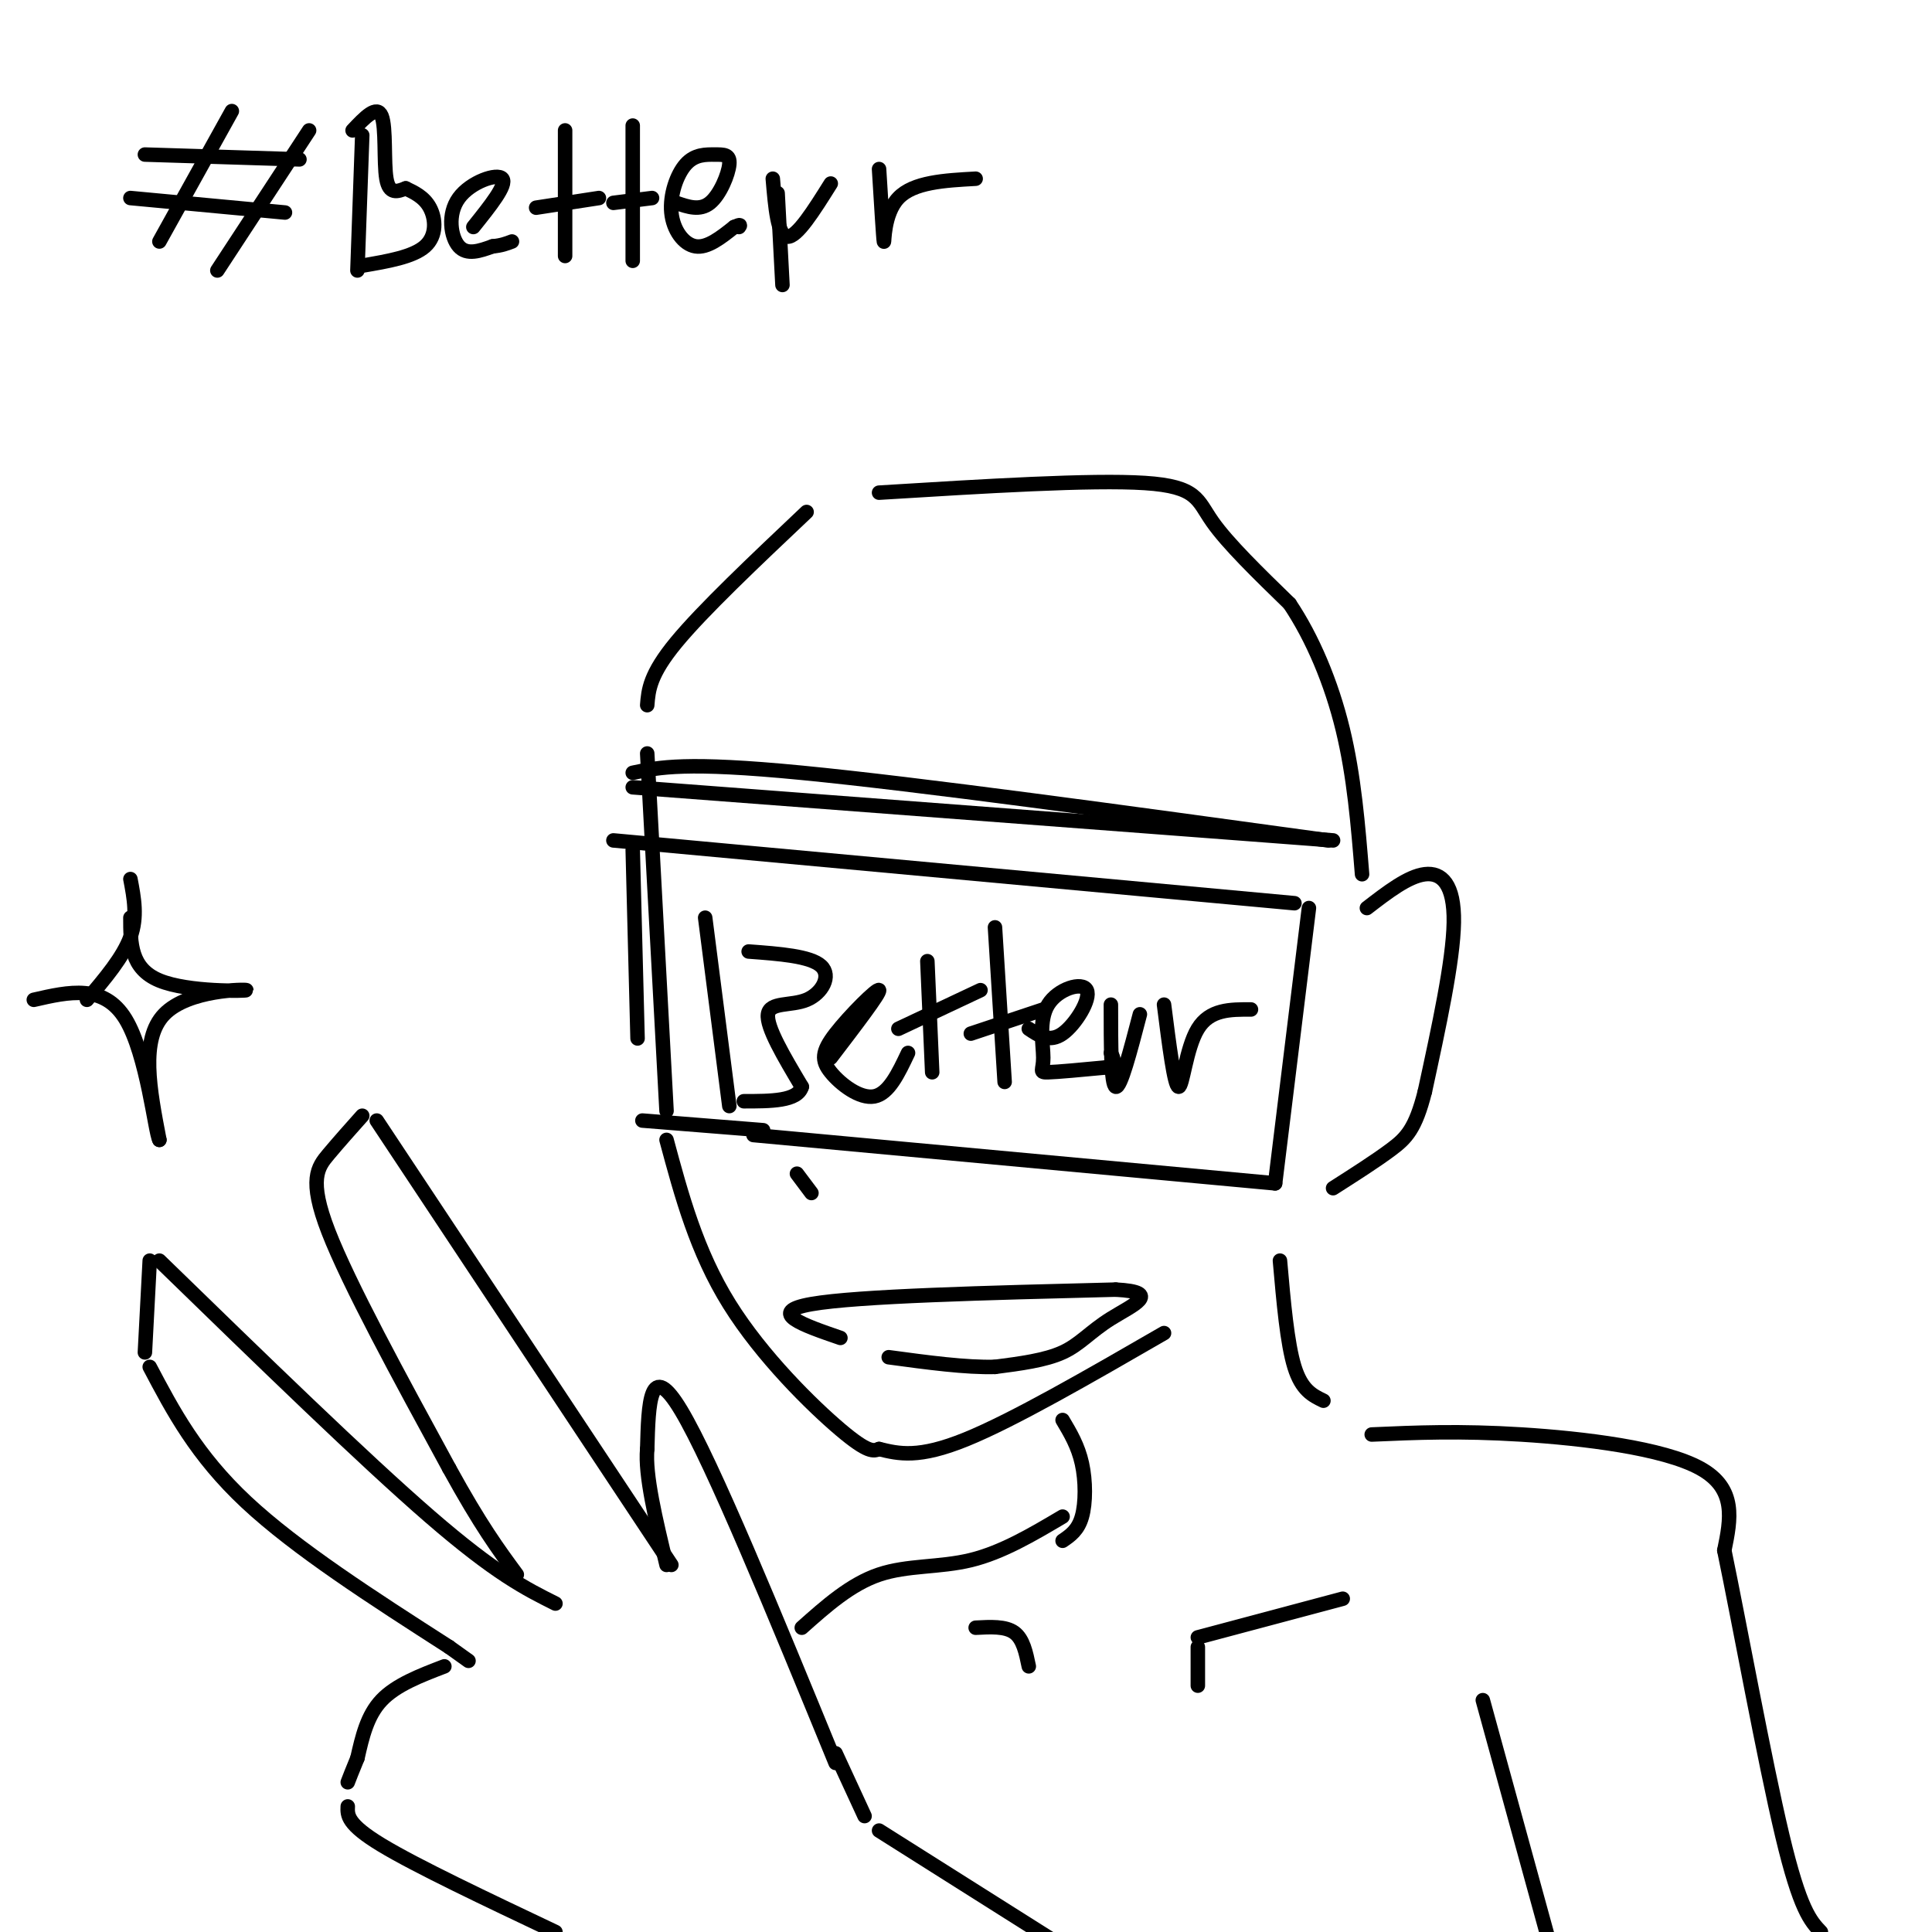 <svg viewBox='0 0 400 400' version='1.1' xmlns='http://www.w3.org/2000/svg' xmlns:xlink='http://www.w3.org/1999/xlink'><g fill='none' stroke='rgb(0,0,0)' stroke-width='3' stroke-linecap='round' stroke-linejoin='round'><path d='M48,23c0.000,0.000 -15.000,27.000 -15,27'/><path d='M64,27c0.000,0.000 -19.000,29.000 -19,29'/><path d='M30,32c0.000,0.000 32.000,1.000 32,1'/><path d='M27,41c0.000,0.000 32.000,3.000 32,3'/><path d='M75,28c0.000,0.000 -1.000,28.000 -1,28'/><path d='M73,27c2.511,-2.667 5.022,-5.333 6,-3c0.978,2.333 0.422,9.667 1,13c0.578,3.333 2.289,2.667 4,2'/><path d='M84,39c1.655,0.786 3.792,1.750 5,4c1.208,2.250 1.488,5.786 -1,8c-2.488,2.214 -7.744,3.107 -13,4'/><path d='M98,47c3.512,-4.381 7.024,-8.762 6,-10c-1.024,-1.238 -6.583,0.667 -9,4c-2.417,3.333 -1.690,8.095 0,10c1.690,1.905 4.345,0.952 7,0'/><path d='M102,51c1.833,-0.167 2.917,-0.583 4,-1'/><path d='M117,27c0.000,0.000 0.000,26.000 0,26'/><path d='M111,43c0.000,0.000 13.000,-2.000 13,-2'/><path d='M131,26c0.000,0.000 0.000,28.000 0,28'/><path d='M127,42c0.000,0.000 8.000,-1.000 8,-1'/><path d='M140,42c2.455,0.846 4.910,1.693 7,0c2.090,-1.693 3.816,-5.924 4,-8c0.184,-2.076 -1.175,-1.995 -3,-2c-1.825,-0.005 -4.118,-0.094 -6,2c-1.882,2.094 -3.353,6.371 -3,10c0.353,3.629 2.529,6.608 5,7c2.471,0.392 5.235,-1.804 8,-4'/><path d='M152,47c1.500,-0.667 1.250,-0.333 1,0'/><path d='M160,37c0.500,5.917 1.000,11.833 3,12c2.000,0.167 5.500,-5.417 9,-11'/><path d='M182,35c0.444,7.244 0.889,14.489 1,15c0.111,0.511 -0.111,-5.711 3,-9c3.111,-3.289 9.556,-3.644 16,-4'/><path d='M161,40c0.000,0.000 1.000,19.000 1,19'/><path d='M134,156c0.000,0.000 4.000,74.000 4,74'/><path d='M138,236c3.111,11.556 6.222,23.111 13,34c6.778,10.889 17.222,21.111 23,26c5.778,4.889 6.889,4.444 8,4'/><path d='M182,300c4.083,1.000 8.167,2.000 18,-2c9.833,-4.000 25.417,-13.000 41,-22'/><path d='M174,277c-7.750,-2.667 -15.500,-5.333 -6,-7c9.500,-1.667 36.250,-2.333 63,-3'/><path d='M231,267c9.952,0.512 3.333,3.292 -1,6c-4.333,2.708 -6.381,5.345 -10,7c-3.619,1.655 -8.810,2.327 -14,3'/><path d='M206,283c-6.000,0.167 -14.000,-0.917 -22,-2'/><path d='M146,190c0.000,0.000 5.000,39.000 5,39'/><path d='M155,197c6.399,0.476 12.798,0.952 15,3c2.202,2.048 0.208,5.667 -3,7c-3.208,1.333 -7.631,0.381 -8,3c-0.369,2.619 3.315,8.810 7,15'/><path d='M166,225c-0.833,3.000 -6.417,3.000 -12,3'/><path d='M172,219c5.155,-6.748 10.309,-13.496 10,-14c-0.309,-0.504 -6.083,5.236 -9,9c-2.917,3.764 -2.978,5.552 -1,8c1.978,2.448 5.994,5.557 9,5c3.006,-0.557 5.003,-4.778 7,-9'/><path d='M192,199c0.000,0.000 1.000,23.000 1,23'/><path d='M186,213c0.000,0.000 17.000,-8.000 17,-8'/><path d='M206,192c0.000,0.000 2.000,32.000 2,32'/><path d='M201,214c0.000,0.000 15.000,-5.000 15,-5'/><path d='M213,213c2.155,1.450 4.309,2.901 7,1c2.691,-1.901 5.917,-7.153 5,-9c-0.917,-1.847 -5.978,-0.289 -8,3c-2.022,3.289 -1.006,8.309 -1,11c0.006,2.691 -0.998,3.055 1,3c1.998,-0.055 6.999,-0.527 12,-1'/><path d='M229,221c2.167,-0.667 1.583,-1.833 1,-3'/><path d='M230,208c0.000,8.333 0.000,16.667 1,17c1.000,0.333 3.000,-7.333 5,-15'/><path d='M241,208c1.067,8.422 2.133,16.844 3,17c0.867,0.156 1.533,-7.956 4,-12c2.467,-4.044 6.733,-4.022 11,-4'/><path d='M165,243c0.000,0.000 3.000,4.000 3,4'/><path d='M134,146c0.250,-3.167 0.500,-6.333 6,-13c5.500,-6.667 16.250,-16.833 27,-27'/><path d='M182,102c22.022,-1.356 44.044,-2.711 55,-2c10.956,0.711 10.844,3.489 14,8c3.156,4.511 9.578,10.756 16,17'/><path d='M267,125c4.756,7.089 8.644,16.311 11,26c2.356,9.689 3.178,19.844 4,30'/><path d='M283,188c4.267,-3.289 8.533,-6.578 12,-7c3.467,-0.422 6.133,2.022 6,10c-0.133,7.978 -3.067,21.489 -6,35'/><path d='M295,226c-1.956,7.756 -3.844,9.644 -7,12c-3.156,2.356 -7.578,5.178 -12,8'/><path d='M127,174c0.000,0.000 141.000,13.000 141,13'/><path d='M271,188c0.000,0.000 -7.000,57.000 -7,57'/><path d='M264,245c0.000,0.000 -108.000,-10.000 -108,-10'/><path d='M131,176c0.000,0.000 1.000,39.000 1,39'/><path d='M133,232c0.000,0.000 25.000,2.000 25,2'/><path d='M220,294c1.600,2.689 3.200,5.378 4,9c0.800,3.622 0.800,8.178 0,11c-0.800,2.822 -2.400,3.911 -4,5'/><path d='M265,261c0.750,8.583 1.500,17.167 3,22c1.500,4.833 3.750,5.917 6,7'/><path d='M220,314c-6.267,3.711 -12.533,7.422 -19,9c-6.467,1.578 -13.133,1.022 -19,3c-5.867,1.978 -10.933,6.489 -16,11'/><path d='M284,297c9.089,-0.400 18.178,-0.800 31,0c12.822,0.800 29.378,2.800 37,7c7.622,4.200 6.311,10.600 5,17'/><path d='M357,321c3.089,14.867 8.311,43.533 12,59c3.689,15.467 5.844,17.733 8,20'/><path d='M139,324c0.000,0.000 -61.000,-92.000 -61,-92'/><path d='M75,231c-2.400,2.689 -4.800,5.378 -7,8c-2.200,2.622 -4.200,5.178 0,16c4.200,10.822 14.600,29.911 25,49'/><path d='M93,304c6.500,11.833 10.250,16.917 14,22'/><path d='M115,332c-6.167,-3.083 -12.333,-6.167 -26,-18c-13.667,-11.833 -34.833,-32.417 -56,-53'/><path d='M31,261c0.000,0.000 -1.000,19.000 -1,19'/><path d='M31,283c4.833,9.167 9.667,18.333 20,28c10.333,9.667 26.167,19.833 42,30'/><path d='M93,341c7.000,5.000 3.500,2.500 0,0'/><path d='M173,365c-12.750,-31.083 -25.500,-62.167 -32,-73c-6.500,-10.833 -6.750,-1.417 -7,8'/><path d='M134,300c-0.500,5.333 1.750,14.667 4,24'/><path d='M92,345c-5.000,1.917 -10.000,3.833 -13,7c-3.000,3.167 -4.000,7.583 -5,12'/><path d='M74,364c-1.167,2.833 -1.583,3.917 -2,5'/><path d='M72,374c-0.083,1.833 -0.167,3.667 7,8c7.167,4.333 21.583,11.167 36,18'/><path d='M173,363c0.000,0.000 6.000,13.000 6,13'/><path d='M182,379c0.000,0.000 38.000,24.000 38,24'/><path d='M248,349c0.000,0.000 0.000,-8.000 0,-8'/><path d='M248,339c0.000,0.000 30.000,-8.000 30,-8'/><path d='M202,337c3.083,-0.167 6.167,-0.333 8,1c1.833,1.333 2.417,4.167 3,7'/><path d='M307,352c0.000,0.000 14.000,51.000 14,51'/><path d='M18,207c3.750,-4.417 7.500,-8.833 9,-13c1.500,-4.167 0.750,-8.083 0,-12'/><path d='M27,190c0.000,5.262 0.000,10.524 6,13c6.000,2.476 18.000,2.167 18,2c0.000,-0.167 -12.000,-0.190 -17,5c-5.000,5.190 -3.000,15.595 -1,26'/><path d='M33,236c-0.867,-1.333 -2.533,-17.667 -7,-25c-4.467,-7.333 -11.733,-5.667 -19,-4'/><path d='M131,160c5.500,-1.167 11.000,-2.333 35,0c24.000,2.333 66.500,8.167 109,14'/><path d='M276,174c0.000,0.000 -145.000,-11.000 -145,-11'/></g>
</svg>